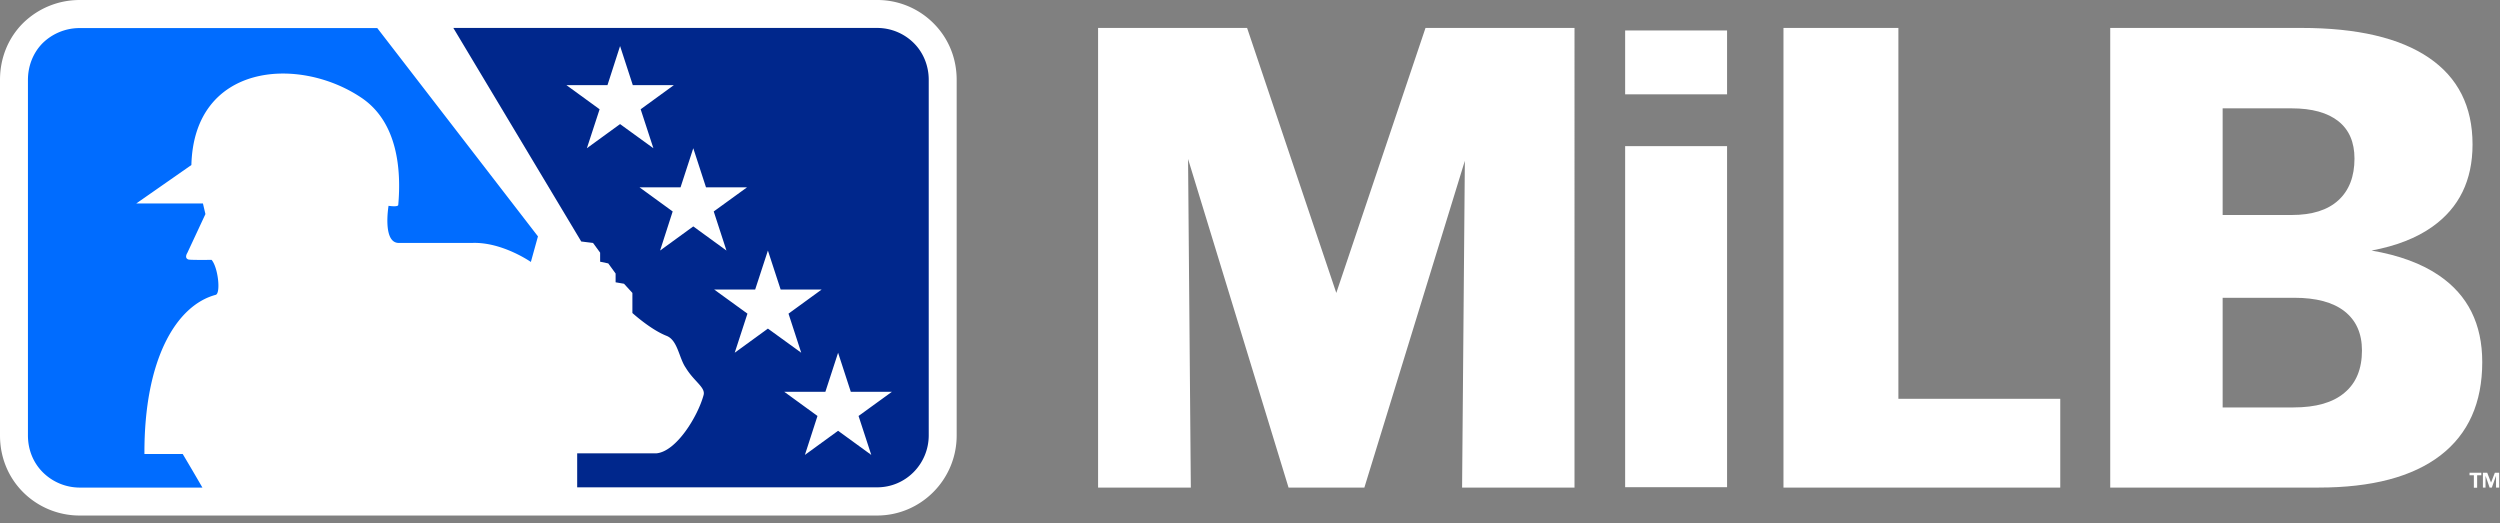 <svg xmlns="http://www.w3.org/2000/svg" fill="none" viewBox="0 0 301 63"><rect x="0" y="0" width="301" height="63" fill="#808080" stroke="none"/><clipPath id="a"><path d="M0 0h300.9v62.069H0z"/></clipPath><g clip-path="url(#a)"><path fill="#fff" d="M105.596 0H9.603C7.044 0 4.628.98 2.795 2.764.98 4.564 0 6.997 0 9.618v42.817c0 2.622.995 5.038 2.78 6.823a9.619 9.619 0 0 0 6.823 2.811h95.993c5.291 0 9.587-4.327 9.587-9.634V9.603c0-2.606-.995-5.023-2.811-6.823A9.547 9.547 0 0 0 105.596 0z"/><path fill="#00278c" d="M111.819 9.603c0-1.659-.632-3.27-1.817-4.438a6.252 6.252 0 0 0-4.406-1.8H54.582l15.4 25.711 1.42.174.854 1.169v1.09l.979.205.884 1.216v1.058l1.011.174 1.01 1.105v2.417s2.18 1.99 4.107 2.748c1.358.52 1.5 2.685 2.322 3.853 1.026 1.69 2.432 2.37 2.132 3.317-.695 2.527-3.27 6.776-5.686 6.98h-9.523v4.091h36.12c3.443 0 6.207-2.81 6.207-6.27z"/><path fill="#006cff" d="M22 54.662H17.39c-.048-11.514 3.885-17.894 8.56-19.158.647-.11.332-3.27-.474-4.217 0 0-2.258.032-2.748-.031-.6-.158-.174-.806-.174-.806l2.18-4.675-.3-1.28H16.41l6.633-4.627c.316-12.24 12.856-13.187 20.421-8.133 4.485 2.969 4.849 8.86 4.485 12.95-.063.269-1.168.095-1.168.095s-.758 4.47 1.232 4.47h8.828c3.601-.142 7.076 2.29 7.076 2.29l.853-3.08L45.423 3.38H9.602a6.364 6.364 0 0 0-4.454 1.8C3.98 6.35 3.364 7.96 3.364 9.618v42.817c0 1.674.616 3.253 1.785 4.422a6.315 6.315 0 0 0 4.453 1.848H24.37A359.727 359.727 0 0 0 22 54.662z"/><g fill="#fff"><path d="M160.89 35.267 150.15 3.364h-17.941v55.341h11.166l-.332-39.563 12.098 39.563h9.129l12.098-39.342-.332 39.342h13.535V3.365H171.63zM228.566 3.364H214.73v55.34h33.325V48.014h-19.489zM293.682 33.182c-2.116-1.453-4.848-2.448-8.149-3.016 2.953-.553 5.401-1.5 7.312-2.859 3.238-2.29 4.849-5.59 4.849-9.918 0-4.58-1.753-8.055-5.259-10.44-3.506-2.385-8.624-3.585-15.336-3.585h-23.027v55.34h25.08c6.428 0 11.309-1.294 14.673-3.868 3.364-2.59 5.038-6.334 5.038-11.246 0-4.58-1.722-8.038-5.181-10.408zm-17.767-20.137c2.448 0 4.327.522 5.622 1.548s1.943 2.527 1.943 4.502c0 2.163-.648 3.837-1.943 5.022-1.295 1.184-3.174 1.769-5.622 1.769h-8.308v-12.84zm6.364 34.241c-1.389 1.185-3.443 1.769-6.143 1.769h-8.529V35.852h8.608c2.653 0 4.675.537 6.064 1.626 1.39 1.09 2.101 2.654 2.101 4.723 0 2.21-.695 3.916-2.101 5.085zM207.939 17.594h-12.272v41.064h12.272zM207.939 3.664h-12.272v7.692h12.272zM77.136 13.156l3.996-2.906h-4.943l-1.532-4.706-1.517 4.706h-4.943l3.996 2.906-1.532 4.69 3.996-2.905 4.011 2.906zM85.933 25.46l4.012-2.907h-4.943l-1.532-4.706-1.532 4.706h-4.944l3.996 2.906-1.516 4.707 3.996-2.906 3.995 2.906zM94.936 37.763l3.995-2.906h-4.943l-1.532-4.691-1.532 4.69h-4.943l4.011 2.907-1.532 4.706 3.996-2.906 4.012 2.906zM103.37 50.082l4.011-2.906h-4.943l-1.532-4.707-1.532 4.707H94.43l3.996 2.906-1.516 4.69 3.996-2.906 3.996 2.906zM300.379 56.92l-.458 1.185-.458-1.185h-.521v1.785h.316v-1.421l.489 1.42h.269l.505-1.42v1.42h.379V56.92zm-3.032.3h.505v1.5h.395v-1.5h.505v-.3h-1.421v.3z"/></g></g></svg>